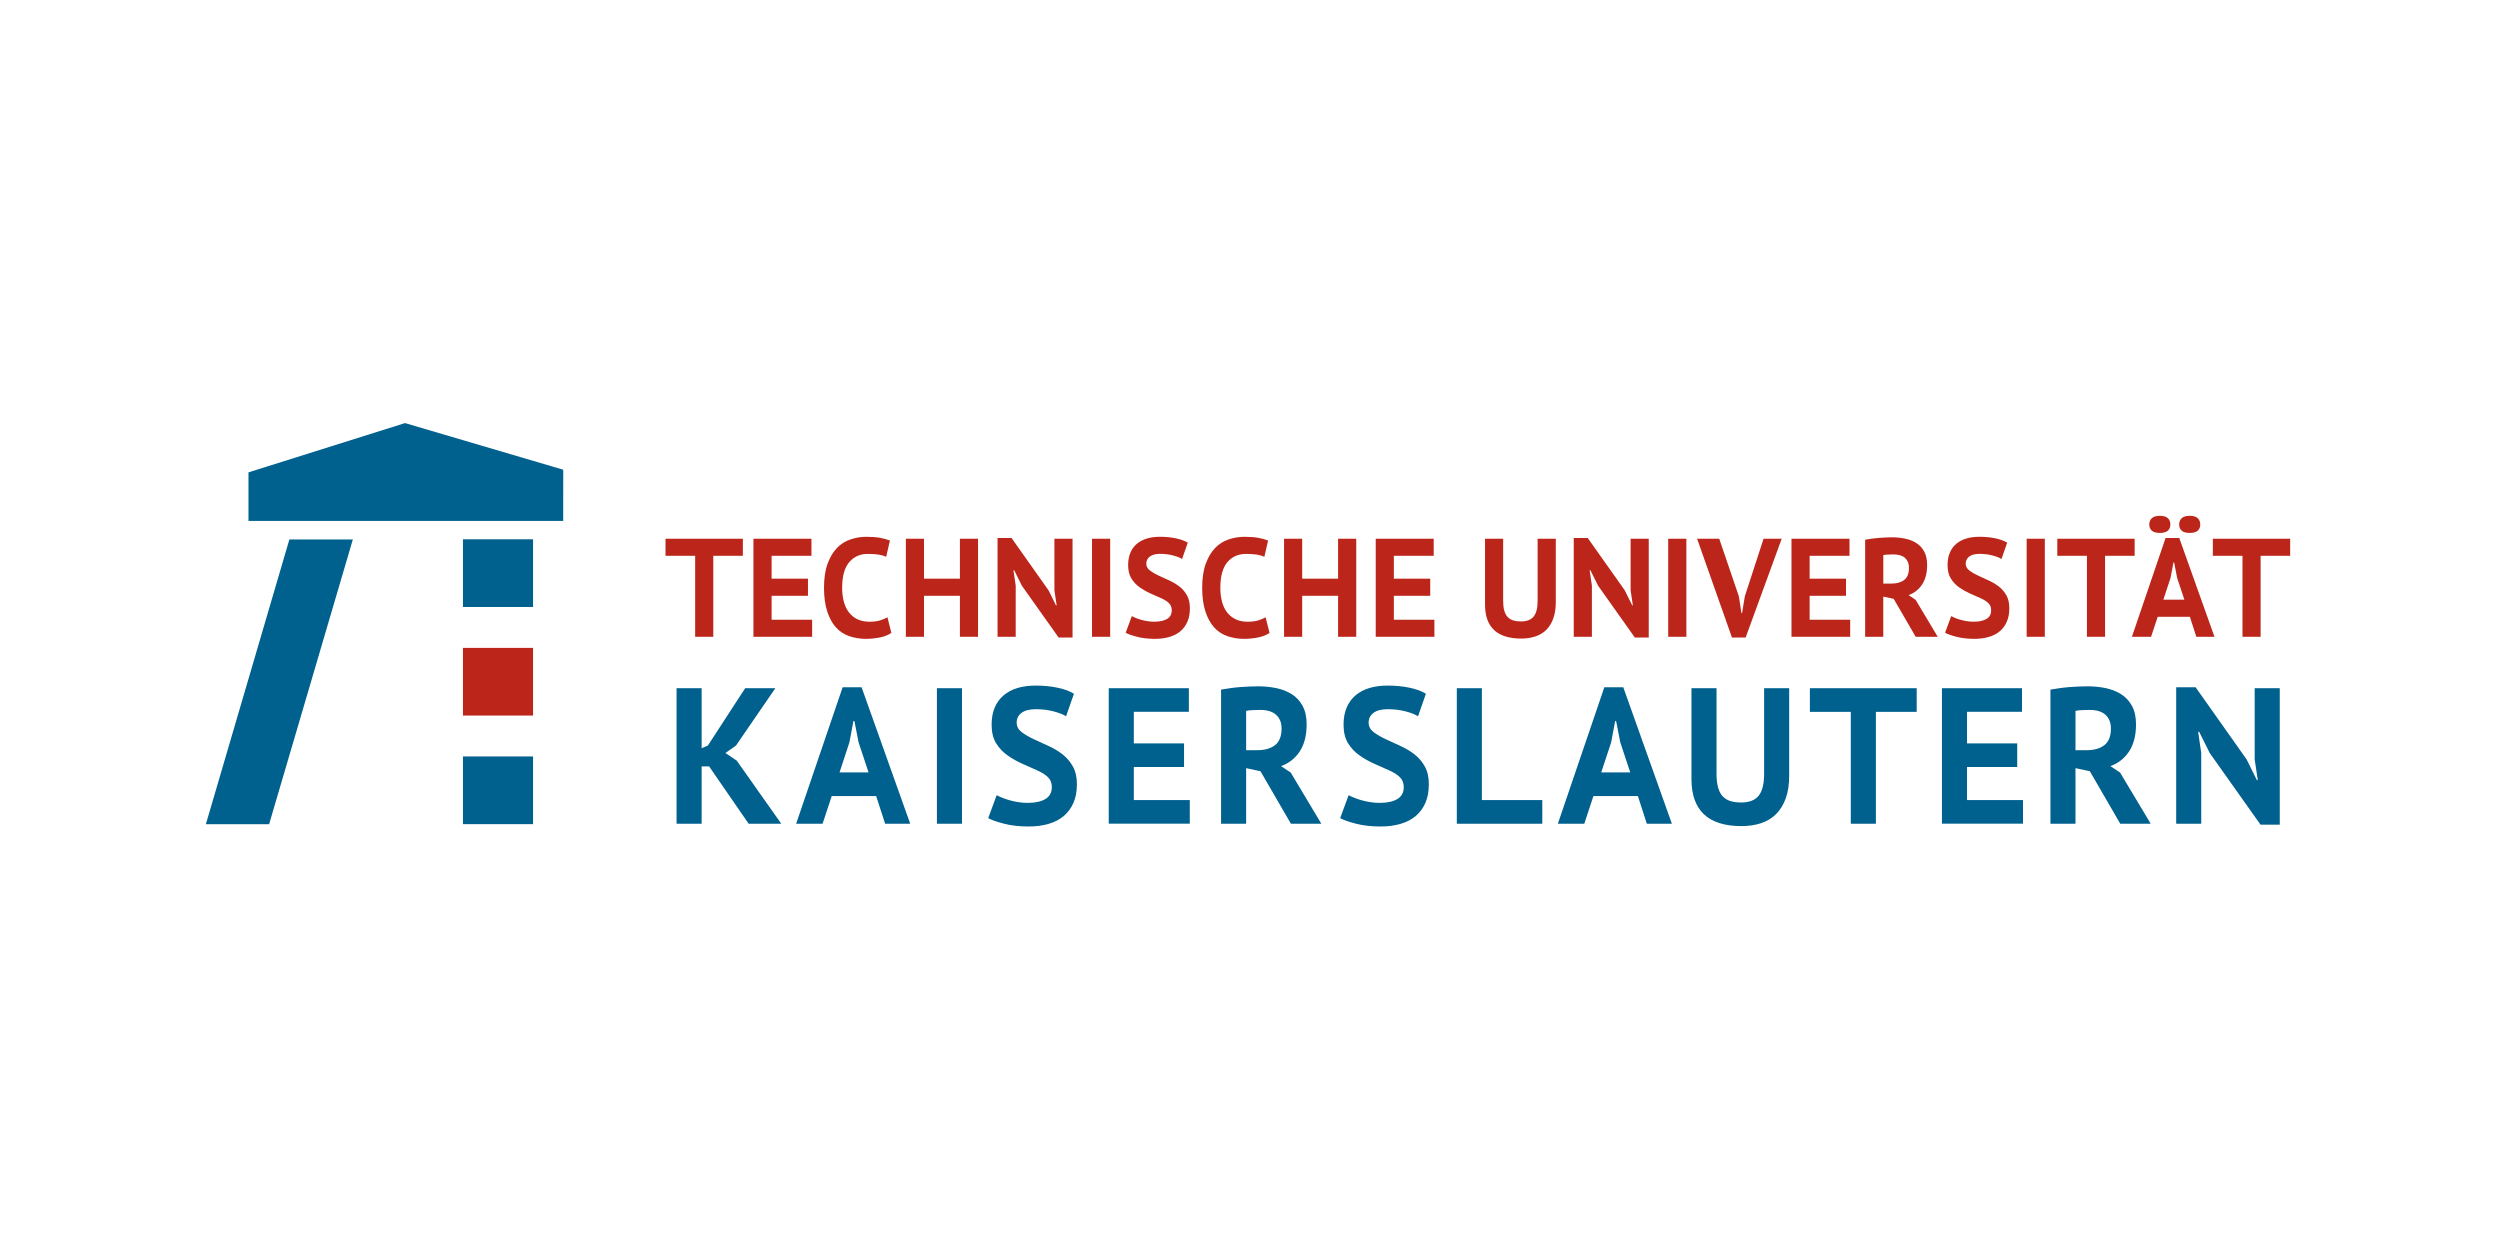 <?xml version="1.0" encoding="UTF-8"?>
<svg xmlns="http://www.w3.org/2000/svg" xmlns:xlink="http://www.w3.org/1999/xlink" width="349pt" height="175pt" viewBox="0 0 349 175" version="1.1">
<defs>
<clipPath id="clip1">
  <path d="M 94 95 L 319 95 L 319 115.379 L 94 115.379 Z M 94 95 "/>
</clipPath>
<clipPath id="clip2">
  <path d="M 92 72 L 319.707 72 L 319.707 90 L 92 90 Z M 92 72 "/>
</clipPath>
</defs>
<g id="surface1">
<g clip-path="url(#clip1)" clip-rule="nonzero">
<path style=" stroke:none;fill-rule:nonzero;fill:rgb(0%,37.647%,55.686%);fill-opacity:1;" d="M 307.293 114.992 L 307.293 105.125 L 306.863 102.156 L 307.004 102.156 L 308.48 105.125 L 315.57 115.125 L 318.254 115.125 L 318.254 96.07 L 314.754 96.07 L 314.754 106.02 L 315.188 108.91 L 315.059 108.91 L 313.629 106.016 L 306.504 95.938 L 303.797 95.938 L 303.797 114.992 Z M 289.738 99.238 C 289.941 99.188 290.223 99.152 290.598 99.133 C 290.965 99.117 291.336 99.105 291.715 99.105 C 292.695 99.105 293.434 99.336 293.934 99.793 C 294.434 100.25 294.684 100.883 294.684 101.695 C 294.684 102.773 294.379 103.551 293.77 104.023 C 293.156 104.492 292.336 104.727 291.309 104.727 L 289.738 104.727 Z M 289.738 114.992 L 289.738 107.234 L 291.742 107.664 L 295.988 114.992 L 300.238 114.992 L 295.961 107.848 L 294.605 106.945 C 295.688 106.566 296.559 105.891 297.211 104.914 C 297.859 103.938 298.188 102.672 298.188 101.125 C 298.188 100.086 297.996 99.223 297.613 98.527 C 297.23 97.832 296.719 97.285 296.078 96.891 C 295.441 96.496 294.715 96.215 293.902 96.051 C 293.094 95.891 292.27 95.809 291.441 95.809 C 291.078 95.809 290.68 95.816 290.246 95.836 C 289.812 95.855 289.367 95.879 288.914 95.914 C 288.453 95.953 287.996 96 287.531 96.066 C 287.066 96.133 286.637 96.199 286.242 96.27 L 286.242 114.996 L 289.738 114.996 Z M 282.41 114.992 L 282.41 111.691 L 274.594 111.691 L 274.594 107.074 L 281.605 107.074 L 281.605 103.777 L 274.594 103.777 L 274.594 99.367 L 282.273 99.367 L 282.273 96.07 L 271.094 96.07 L 271.094 114.988 L 282.41 114.988 Z M 258.371 99.375 L 258.371 114.996 L 261.875 114.996 L 261.875 99.375 L 267.57 99.375 L 267.57 96.074 L 252.66 96.074 L 252.66 99.375 Z M 243.121 115.324 C 244.105 115.324 245.012 115.188 245.84 114.918 C 246.668 114.645 247.371 114.219 247.945 113.645 C 248.52 113.066 248.969 112.336 249.289 111.453 C 249.609 110.57 249.77 109.516 249.77 108.293 L 249.77 96.074 L 246.27 96.074 L 246.27 108.027 C 246.27 109.43 246.02 110.445 245.512 111.078 C 245.008 111.711 244.188 112.027 243.055 112.027 C 242.484 112.027 241.98 111.957 241.551 111.824 C 241.121 111.688 240.762 111.457 240.473 111.145 C 240.18 110.828 239.969 110.414 239.832 109.898 C 239.699 109.391 239.629 108.766 239.629 108.027 L 239.629 96.074 L 236.129 96.074 L 236.129 108.754 C 236.129 113.133 238.457 115.324 243.121 115.324 M 224.914 103.648 L 225.477 100.652 L 225.609 100.652 L 226.188 103.621 L 227.582 107.828 L 223.531 107.828 Z M 221.168 114.992 L 222.441 111.129 L 228.648 111.129 L 229.898 114.992 L 233.395 114.992 L 226.609 95.941 L 223.965 95.941 L 217.477 114.992 Z M 215.305 114.992 L 215.305 111.691 L 206.871 111.691 L 206.871 96.07 L 203.371 96.07 L 203.371 114.992 Z M 189.305 114.992 C 190.301 115.25 191.453 115.379 192.758 115.379 C 193.746 115.379 194.66 115.258 195.492 115.02 C 196.32 114.781 197.031 114.418 197.617 113.93 C 198.203 113.441 198.656 112.828 198.98 112.094 C 199.305 111.359 199.465 110.48 199.465 109.461 C 199.465 108.48 199.277 107.656 198.902 106.996 C 198.531 106.336 198.059 105.777 197.488 105.328 C 196.922 104.879 196.266 104.484 195.527 104.148 C 194.793 103.809 194.102 103.492 193.457 103.195 C 192.812 102.902 192.254 102.574 191.777 102.219 C 191.301 101.859 191.059 101.414 191.059 100.883 C 191.059 100.309 191.285 99.852 191.746 99.512 C 192.199 99.172 192.863 99.004 193.723 99.004 C 194.621 99.004 195.457 99.105 196.227 99.309 C 196.996 99.512 197.574 99.742 197.957 99.992 L 199.055 96.844 C 198.453 96.473 197.676 96.191 196.734 95.996 C 195.789 95.805 194.789 95.707 193.723 95.707 C 192.805 95.707 191.969 95.812 191.223 96.031 C 190.473 96.246 189.82 96.586 189.273 97.039 C 188.73 97.492 188.301 98.062 188.008 98.746 C 187.707 99.434 187.559 100.238 187.559 101.164 C 187.559 102.215 187.77 103.082 188.191 103.758 C 188.613 104.438 189.141 105 189.781 105.449 C 190.422 105.902 191.113 106.289 191.852 106.621 C 192.59 106.949 193.281 107.258 193.926 107.543 C 194.566 107.828 195.07 108.145 195.426 108.496 C 195.781 108.848 195.965 109.309 195.965 109.875 C 195.965 110.617 195.672 111.172 195.09 111.535 C 194.508 111.898 193.664 112.082 192.562 112.082 C 192.113 112.082 191.68 112.043 191.254 111.973 C 190.828 111.906 190.43 111.816 190.047 111.707 C 189.664 111.598 189.32 111.484 189.02 111.355 C 188.711 111.23 188.461 111.113 188.27 111.008 L 187.086 114.215 C 187.566 114.477 188.305 114.734 189.305 114.992 M 173.961 99.238 C 174.164 99.188 174.449 99.152 174.816 99.133 C 175.188 99.117 175.562 99.105 175.938 99.105 C 176.914 99.105 177.652 99.336 178.152 99.793 C 178.656 100.25 178.906 100.883 178.906 101.695 C 178.906 102.773 178.602 103.551 177.992 104.023 C 177.379 104.492 176.562 104.727 175.531 104.727 L 173.961 104.727 Z M 173.961 114.992 L 173.961 107.234 L 175.965 107.664 L 180.211 114.992 L 184.457 114.992 L 180.184 107.848 L 178.828 106.945 C 179.914 106.566 180.781 105.891 181.434 104.914 C 182.082 103.938 182.406 102.672 182.406 101.125 C 182.406 100.086 182.215 99.223 181.836 98.527 C 181.453 97.832 180.941 97.285 180.305 96.891 C 179.664 96.496 178.938 96.215 178.125 96.051 C 177.316 95.891 176.496 95.809 175.664 95.809 C 175.297 95.809 174.898 95.816 174.469 95.836 C 174.035 95.855 173.59 95.879 173.133 95.914 C 172.676 95.953 172.215 96 171.754 96.066 C 171.293 96.133 170.859 96.199 170.461 96.27 L 170.461 114.996 L 173.961 114.996 Z M 166.094 114.992 L 166.094 111.691 L 158.281 111.691 L 158.281 107.074 L 165.293 107.074 L 165.293 103.777 L 158.281 103.777 L 158.281 99.367 L 165.965 99.367 L 165.965 96.07 L 154.781 96.07 L 154.781 114.988 L 166.094 114.988 Z M 140.172 114.992 C 141.172 115.25 142.32 115.379 143.629 115.379 C 144.617 115.379 145.527 115.258 146.359 115.02 C 147.191 114.781 147.898 114.418 148.484 113.93 C 149.066 113.441 149.523 112.828 149.848 112.094 C 150.172 111.359 150.336 110.48 150.336 109.461 C 150.336 108.48 150.145 107.656 149.773 106.996 C 149.398 106.336 148.926 105.777 148.359 105.328 C 147.789 104.879 147.137 104.484 146.398 104.148 C 145.66 103.809 144.969 103.492 144.324 103.195 C 143.684 102.902 143.121 102.574 142.645 102.219 C 142.168 101.859 141.926 101.414 141.926 100.883 C 141.926 100.309 142.156 99.852 142.613 99.512 C 143.07 99.172 143.73 99.004 144.59 99.004 C 145.488 99.004 146.324 99.105 147.094 99.309 C 147.863 99.516 148.441 99.742 148.824 99.992 L 149.922 96.844 C 149.32 96.473 148.543 96.191 147.602 95.996 C 146.656 95.805 145.652 95.707 144.59 95.707 C 143.672 95.707 142.84 95.812 142.09 96.031 C 141.34 96.246 140.691 96.586 140.145 97.039 C 139.594 97.492 139.172 98.062 138.875 98.746 C 138.574 99.434 138.43 100.238 138.43 101.164 C 138.43 102.215 138.637 103.082 139.059 103.758 C 139.48 104.438 140.012 105 140.652 105.449 C 141.293 105.902 141.98 106.289 142.719 106.621 C 143.461 106.949 144.148 107.258 144.793 107.543 C 145.434 107.828 145.934 108.145 146.293 108.496 C 146.652 108.848 146.836 109.309 146.836 109.875 C 146.836 110.617 146.539 111.172 145.957 111.535 C 145.371 111.898 144.527 112.082 143.43 112.082 C 142.98 112.082 142.547 112.043 142.125 111.973 C 141.699 111.906 141.297 111.816 140.914 111.707 C 140.535 111.598 140.191 111.484 139.887 111.355 C 139.582 111.23 139.332 111.113 139.137 111.008 L 137.953 114.215 C 138.438 114.477 139.176 114.734 140.172 114.992 M 134.293 96.074 L 130.793 96.074 L 130.793 114.992 L 134.293 114.992 Z M 118.574 103.648 L 119.141 100.652 L 119.277 100.652 L 119.855 103.621 L 121.25 107.828 L 117.199 107.828 Z M 114.832 114.992 L 116.109 111.129 L 122.312 111.129 L 123.566 114.992 L 127.066 114.992 L 120.277 95.941 L 117.633 95.941 L 111.141 114.992 Z M 97.949 114.992 L 97.949 106.992 L 98.996 106.992 L 104.512 114.992 L 109.066 114.992 L 102.848 106.184 L 101.27 105.117 L 102.734 104.094 L 108.238 96.074 L 104.027 96.074 L 98.816 104.082 L 97.949 104.453 L 97.949 96.074 L 94.449 96.074 L 94.449 114.996 L 97.949 114.996 Z M 97.949 114.992 "/>
</g>
<g clip-path="url(#clip2)" clip-rule="nonzero">
<path style=" stroke:none;fill-rule:nonzero;fill:rgb(73.725%,14.902%,10.196%);fill-opacity:1;" d="M 313.051 77.594 L 313.051 88.902 L 315.582 88.902 L 315.582 77.594 L 319.707 77.594 L 319.707 75.203 L 308.914 75.203 L 308.914 77.594 Z M 304.562 74.082 C 304.797 74.293 305.168 74.398 305.68 74.398 C 306.199 74.398 306.578 74.289 306.809 74.082 C 307.039 73.867 307.156 73.582 307.156 73.219 C 307.156 72.855 307.039 72.562 306.809 72.34 C 306.578 72.121 306.199 72.008 305.68 72.008 C 305.168 72.008 304.797 72.121 304.562 72.344 C 304.328 72.566 304.211 72.859 304.211 73.219 C 304.211 73.582 304.328 73.867 304.562 74.082 M 300.391 74.082 C 300.625 74.293 301.008 74.398 301.527 74.398 C 302.027 74.398 302.395 74.289 302.633 74.082 C 302.863 73.867 302.984 73.582 302.984 73.219 C 302.984 72.855 302.867 72.562 302.637 72.34 C 302.406 72.121 302.035 72.008 301.527 72.008 C 301.008 72.008 300.625 72.121 300.391 72.344 C 300.16 72.566 300.039 72.859 300.039 73.219 C 300.039 73.582 300.16 73.867 300.391 74.082 M 303.004 80.688 L 303.414 78.516 L 303.508 78.516 L 303.926 80.664 L 304.938 83.715 L 302.004 83.715 Z M 300.289 88.902 L 301.215 86.105 L 305.707 86.105 L 306.609 88.902 L 309.145 88.902 L 304.227 75.109 L 302.312 75.109 L 297.613 88.902 Z M 291.336 77.594 L 291.336 88.902 L 293.867 88.902 L 293.867 77.594 L 297.996 77.594 L 297.996 75.203 L 287.199 75.203 L 287.199 77.594 Z M 285.457 75.203 L 282.922 75.203 L 282.922 88.902 L 285.457 88.902 Z M 273.141 88.902 C 273.863 89.09 274.699 89.184 275.645 89.184 C 276.363 89.184 277.02 89.094 277.625 88.922 C 278.227 88.75 278.738 88.484 279.16 88.133 C 279.582 87.777 279.914 87.336 280.145 86.801 C 280.383 86.27 280.5 85.633 280.5 84.895 C 280.5 84.184 280.363 83.59 280.094 83.109 C 279.82 82.629 279.48 82.227 279.07 81.902 C 278.656 81.578 278.184 81.293 277.652 81.047 C 277.113 80.801 276.617 80.57 276.152 80.359 C 275.684 80.145 275.277 79.91 274.934 79.648 C 274.586 79.391 274.414 79.07 274.414 78.684 C 274.414 78.27 274.578 77.938 274.91 77.691 C 275.238 77.445 275.719 77.32 276.344 77.32 C 276.992 77.32 277.598 77.395 278.152 77.543 C 278.711 77.691 279.133 77.855 279.406 78.039 L 280.203 75.758 C 279.766 75.488 279.207 75.285 278.523 75.145 C 277.84 75.004 277.109 74.934 276.344 74.934 C 275.676 74.934 275.07 75.008 274.531 75.168 C 273.988 75.328 273.516 75.57 273.121 75.895 C 272.723 76.227 272.414 76.637 272.203 77.137 C 271.984 77.633 271.879 78.215 271.879 78.887 C 271.879 79.648 272.027 80.273 272.336 80.762 C 272.641 81.254 273.027 81.664 273.488 81.992 C 273.953 82.316 274.453 82.602 274.984 82.84 C 275.523 83.074 276.023 83.301 276.484 83.508 C 276.953 83.715 277.316 83.945 277.574 84.199 C 277.836 84.449 277.965 84.781 277.965 85.195 C 277.965 85.73 277.75 86.133 277.328 86.395 C 276.906 86.656 276.297 86.789 275.496 86.789 C 275.176 86.789 274.855 86.762 274.551 86.711 C 274.246 86.66 273.949 86.598 273.676 86.52 C 273.398 86.441 273.148 86.355 272.93 86.266 C 272.711 86.176 272.531 86.09 272.387 86.012 L 271.531 88.332 C 271.883 88.527 272.418 88.715 273.141 88.902 M 262.906 77.496 C 263.055 77.457 263.262 77.434 263.531 77.422 C 263.801 77.406 264.07 77.398 264.344 77.398 C 265.051 77.398 265.586 77.566 265.949 77.895 C 266.312 78.227 266.492 78.688 266.492 79.273 C 266.492 80.055 266.273 80.617 265.828 80.961 C 265.387 81.297 264.793 81.469 264.051 81.469 L 262.91 81.469 L 262.91 77.496 Z M 262.906 88.902 L 262.906 83.285 L 264.359 83.598 L 267.434 88.902 L 270.512 88.902 L 267.418 83.73 L 266.434 83.074 C 267.223 82.801 267.848 82.312 268.32 81.602 C 268.793 80.895 269.027 79.98 269.027 78.859 C 269.027 78.109 268.887 77.48 268.609 76.977 C 268.332 76.477 267.965 76.078 267.5 75.797 C 267.035 75.504 266.512 75.305 265.926 75.188 C 265.34 75.07 264.742 75.008 264.141 75.008 C 263.879 75.008 263.586 75.016 263.277 75.031 C 262.965 75.043 262.641 75.062 262.309 75.086 C 261.977 75.113 261.645 75.148 261.312 75.195 C 260.977 75.242 260.664 75.297 260.375 75.344 L 260.375 88.902 Z M 258.285 88.902 L 258.285 86.516 L 252.625 86.516 L 252.625 83.172 L 257.703 83.172 L 257.703 80.785 L 252.625 80.785 L 252.625 77.594 L 258.191 77.594 L 258.191 75.203 L 250.09 75.203 L 250.09 88.902 Z M 241.781 89 L 243.691 89 L 248.727 75.203 L 246.195 75.203 L 243.582 83.227 L 243.195 85.582 L 243.102 85.582 L 242.746 83.246 L 240.004 75.203 L 236.914 75.203 Z M 235.418 75.203 L 232.883 75.203 L 232.883 88.902 L 235.418 88.902 Z M 222.23 88.902 L 222.23 81.758 L 221.914 79.605 L 222.02 79.605 L 223.09 81.758 L 228.223 89 L 230.164 89 L 230.164 75.203 L 227.633 75.203 L 227.633 82.41 L 227.945 84.5 L 227.852 84.5 L 226.816 82.406 L 221.652 75.109 L 219.695 75.109 L 219.695 88.902 Z M 212.367 89.145 C 213.082 89.145 213.738 89.043 214.34 88.848 C 214.938 88.648 215.449 88.344 215.863 87.926 C 216.281 87.508 216.605 86.98 216.84 86.34 C 217.07 85.695 217.188 84.934 217.188 84.051 L 217.188 75.203 L 214.652 75.203 L 214.652 83.859 C 214.652 84.867 214.469 85.609 214.102 86.062 C 213.734 86.523 213.141 86.754 212.324 86.754 C 211.91 86.754 211.547 86.707 211.234 86.605 C 210.926 86.504 210.664 86.344 210.453 86.113 C 210.242 85.883 210.086 85.586 209.988 85.211 C 209.887 84.844 209.84 84.395 209.84 83.859 L 209.84 75.203 L 207.309 75.203 L 207.309 84.387 C 207.305 87.555 208.996 89.145 212.367 89.145 M 200.242 88.902 L 200.242 86.516 L 194.582 86.516 L 194.582 83.172 L 199.66 83.172 L 199.66 80.785 L 194.582 80.785 L 194.582 77.594 L 200.145 77.594 L 200.145 75.203 L 192.051 75.203 L 192.051 88.902 Z M 181.785 88.902 L 181.785 83.172 L 186.797 83.172 L 186.797 88.902 L 189.332 88.902 L 189.332 75.203 L 186.797 75.203 L 186.797 80.785 L 181.785 80.785 L 181.785 75.203 L 179.254 75.203 L 179.254 88.902 Z M 168.273 85.359 C 168.57 86.266 168.973 87 169.477 87.566 C 169.98 88.133 170.598 88.543 171.332 88.801 C 172.062 89.051 172.836 89.184 173.66 89.184 C 174.328 89.184 174.992 89.117 175.637 88.988 C 176.281 88.859 176.809 88.645 177.23 88.348 L 176.676 86.16 C 176.375 86.348 176.023 86.496 175.621 86.617 C 175.219 86.734 174.727 86.793 174.141 86.793 C 173.52 86.793 172.969 86.676 172.492 86.449 C 172.016 86.219 171.621 85.895 171.301 85.488 C 170.984 85.074 170.746 84.578 170.594 83.996 C 170.438 83.414 170.359 82.77 170.359 82.066 C 170.359 80.441 170.688 79.25 171.344 78.477 C 172 77.711 172.871 77.324 173.949 77.324 C 174.535 77.324 175.031 77.359 175.441 77.422 C 175.852 77.484 176.207 77.59 176.504 77.734 L 177.027 75.461 C 176.68 75.316 176.234 75.191 175.695 75.086 C 175.156 74.988 174.492 74.938 173.711 74.938 C 172.984 74.938 172.254 75.059 171.523 75.301 C 170.797 75.543 170.168 75.941 169.633 76.496 C 169.098 77.051 168.66 77.781 168.328 78.688 C 167.992 79.59 167.824 80.715 167.824 82.066 C 167.824 83.355 167.977 84.453 168.273 85.359 M 158.75 88.902 C 159.473 89.09 160.309 89.184 161.254 89.184 C 161.973 89.184 162.629 89.094 163.23 88.922 C 163.836 88.75 164.348 88.484 164.77 88.133 C 165.195 87.777 165.523 87.336 165.758 86.801 C 165.992 86.27 166.109 85.633 166.109 84.895 C 166.109 84.184 165.973 83.59 165.703 83.109 C 165.434 82.629 165.09 82.227 164.68 81.902 C 164.27 81.578 163.793 81.293 163.262 81.047 C 162.723 80.801 162.223 80.57 161.758 80.359 C 161.293 80.145 160.887 79.91 160.543 79.648 C 160.195 79.391 160.023 79.07 160.023 78.684 C 160.023 78.27 160.188 77.938 160.52 77.691 C 160.852 77.445 161.328 77.32 161.953 77.32 C 162.602 77.32 163.207 77.395 163.762 77.543 C 164.32 77.691 164.742 77.855 165.016 78.039 L 165.812 75.758 C 165.375 75.488 164.812 75.285 164.129 75.145 C 163.445 75.004 162.719 74.934 161.953 74.934 C 161.285 74.934 160.684 75.008 160.141 75.168 C 159.598 75.328 159.129 75.57 158.73 75.895 C 158.332 76.227 158.027 76.637 157.812 77.137 C 157.598 77.633 157.488 78.215 157.488 78.887 C 157.488 79.648 157.641 80.273 157.945 80.762 C 158.25 81.254 158.637 81.664 159.098 81.992 C 159.562 82.316 160.059 82.602 160.594 82.84 C 161.133 83.074 161.633 83.301 162.098 83.508 C 162.562 83.715 162.926 83.945 163.184 84.199 C 163.445 84.449 163.578 84.781 163.578 85.195 C 163.578 85.73 163.363 86.133 162.941 86.395 C 162.516 86.656 161.906 86.789 161.109 86.789 C 160.785 86.789 160.469 86.762 160.164 86.711 C 159.855 86.66 159.566 86.598 159.289 86.52 C 159.012 86.441 158.766 86.355 158.543 86.266 C 158.324 86.176 158.141 86.09 158 86.012 L 157.145 88.332 C 157.492 88.527 158.027 88.715 158.75 88.902 M 154.98 75.203 L 152.445 75.203 L 152.445 88.902 L 154.98 88.902 Z M 141.793 88.902 L 141.793 81.758 L 141.477 79.605 L 141.582 79.605 L 142.648 81.758 L 147.785 89 L 149.727 89 L 149.727 75.203 L 147.195 75.203 L 147.195 82.41 L 147.508 84.5 L 147.41 84.5 L 146.375 82.406 L 141.215 75.109 L 139.258 75.109 L 139.258 88.902 Z M 128.992 88.902 L 128.992 83.172 L 134.004 83.172 L 134.004 88.902 L 136.535 88.902 L 136.535 75.203 L 134.004 75.203 L 134.004 80.785 L 128.992 80.785 L 128.992 75.203 L 126.457 75.203 L 126.457 88.902 Z M 115.48 85.359 C 115.777 86.266 116.18 87 116.68 87.566 C 117.188 88.133 117.805 88.543 118.535 88.801 C 119.27 89.051 120.043 89.184 120.863 89.184 C 121.535 89.184 122.195 89.117 122.84 88.988 C 123.484 88.859 124.016 88.645 124.434 88.348 L 123.883 86.16 C 123.586 86.348 123.234 86.496 122.828 86.617 C 122.426 86.734 121.934 86.793 121.348 86.793 C 120.727 86.793 120.176 86.676 119.699 86.449 C 119.223 86.219 118.828 85.895 118.512 85.488 C 118.191 85.074 117.957 84.578 117.801 83.996 C 117.645 83.414 117.566 82.77 117.566 82.066 C 117.566 80.441 117.895 79.25 118.555 78.477 C 119.211 77.711 120.078 77.324 121.16 77.324 C 121.742 77.324 122.242 77.359 122.648 77.422 C 123.059 77.484 123.414 77.59 123.711 77.734 L 124.234 75.461 C 123.887 75.316 123.441 75.191 122.902 75.086 C 122.363 74.988 121.703 74.938 120.922 74.938 C 120.188 74.938 119.461 75.059 118.734 75.301 C 118.008 75.543 117.375 75.941 116.84 76.496 C 116.305 77.051 115.871 77.781 115.535 78.688 C 115.199 79.59 115.031 80.715 115.031 82.066 C 115.035 83.355 115.184 84.453 115.48 85.359 M 113.375 88.902 L 113.375 86.516 L 107.715 86.516 L 107.715 83.172 L 112.793 83.172 L 112.793 80.785 L 107.715 80.785 L 107.715 77.594 L 113.277 77.594 L 113.277 75.203 L 105.18 75.203 L 105.18 88.902 Z M 97.043 77.594 L 97.043 88.902 L 99.574 88.902 L 99.574 77.594 L 103.703 77.594 L 103.703 75.203 L 92.906 75.203 L 92.906 77.594 Z M 97.043 77.594 "/>
</g>
<path style=" stroke:none;fill-rule:nonzero;fill:rgb(0%,37.647%,55.686%);fill-opacity:1;" d="M 56.539 59.062 L 34.688 65.941 L 34.688 72.723 L 78.621 72.723 L 78.629 65.574 Z M 56.539 59.062 "/>
<path style=" stroke:none;fill-rule:nonzero;fill:rgb(0%,37.647%,55.686%);fill-opacity:1;" d="M 40.398 75.305 L 28.742 115.055 L 37.57 115.055 L 49.258 75.305 Z M 40.398 75.305 "/>
<path style=" stroke:none;fill-rule:nonzero;fill:rgb(0%,37.647%,55.686%);fill-opacity:1;" d="M 64.629 75.285 L 74.414 75.285 L 74.414 84.734 L 64.629 84.734 Z M 64.629 75.285 "/>
<path style=" stroke:none;fill-rule:nonzero;fill:rgb(73.725%,14.902%,10.196%);fill-opacity:1;" d="M 64.629 90.445 L 74.414 90.445 L 74.414 99.891 L 64.629 99.891 Z M 64.629 90.445 "/>
<path style=" stroke:none;fill-rule:nonzero;fill:rgb(0%,37.647%,55.686%);fill-opacity:1;" d="M 64.629 105.602 L 74.414 105.602 L 74.414 115.051 L 64.629 115.051 Z M 64.629 105.602 "/>
</g>
</svg>

